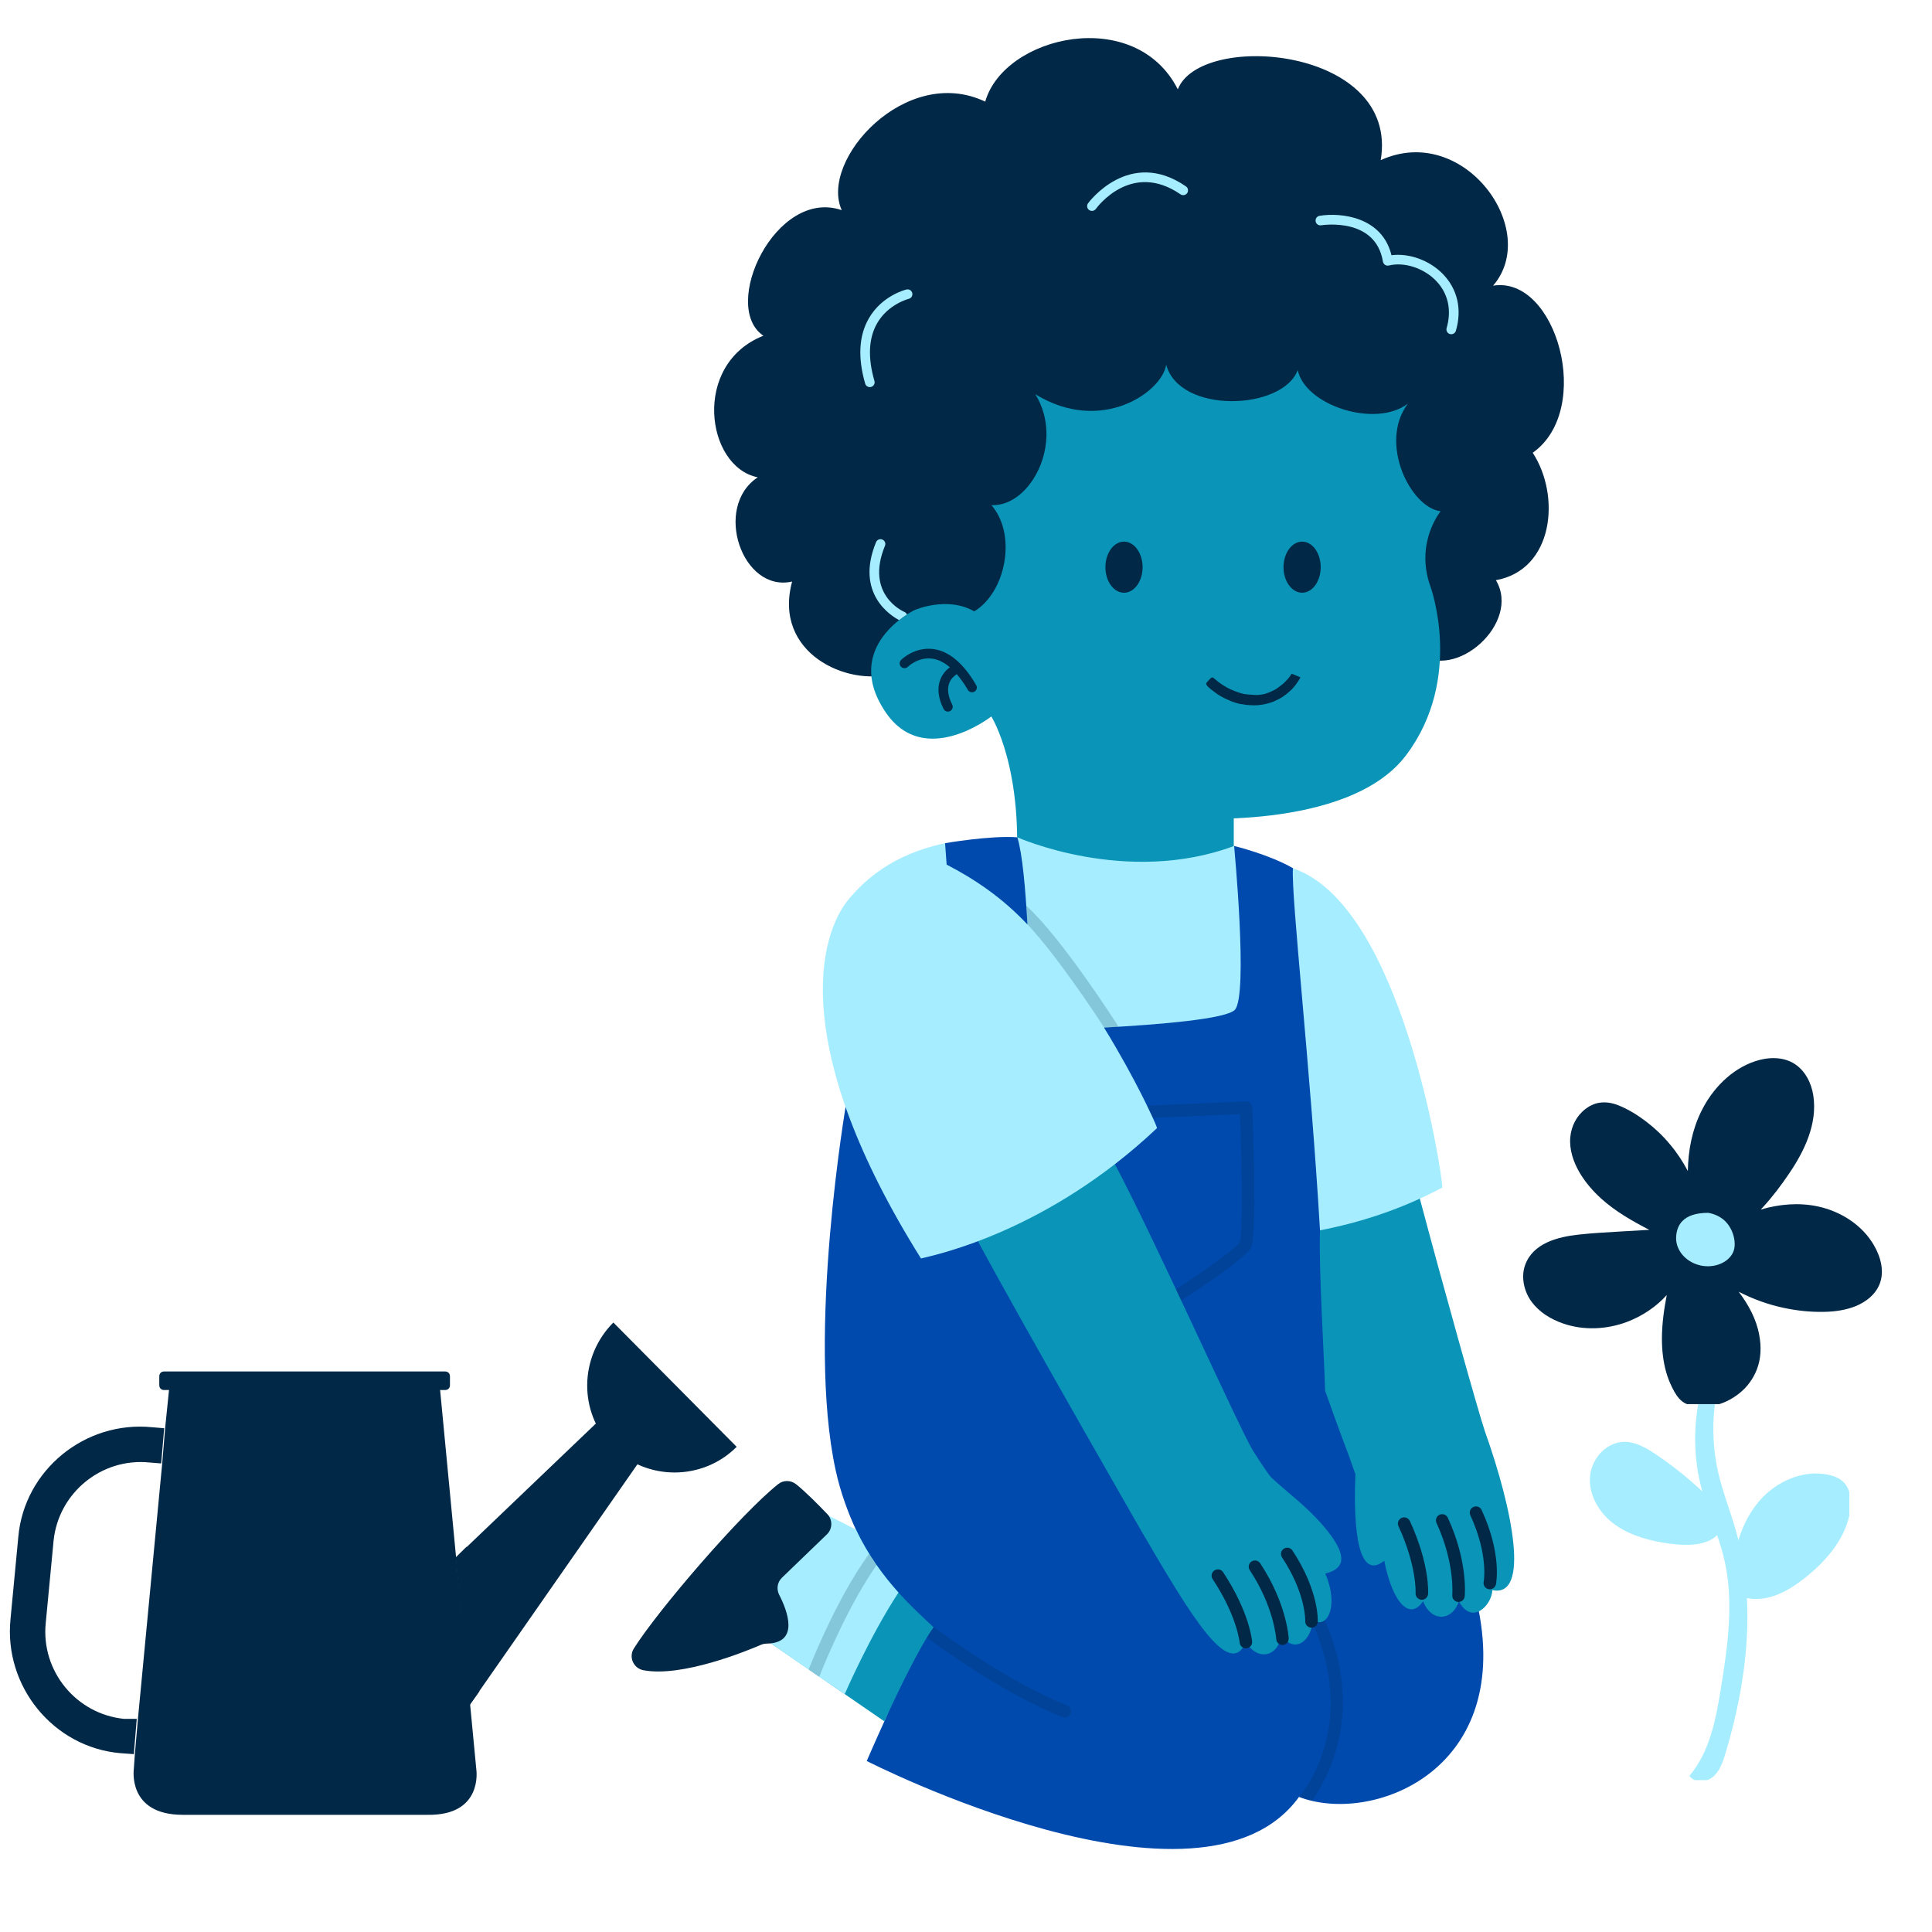 <svg xmlns="http://www.w3.org/2000/svg" xmlns:xlink="http://www.w3.org/1999/xlink" width="200" zoomAndPan="magnify" viewBox="0 0 150 150" height="200" preserveAspectRatio="xMidYMid meet" version="1.0"><defs><filter x="0%" y="0%" width="100%" height="100%" id="c36c0bd2bc"><feColorMatrix values="0 0 0 0 1 0 0 0 0 1 0 0 0 0 1 0 0 0 1 0" color-interpolation-filters="sRGB"/></filter><clipPath id="ee4a8d3fad"><path d="M 85.824 42.051 L 88.711 42.051 L 88.711 46.023 L 85.824 46.023 Z M 85.824 42.051 " clip-rule="nonzero"/></clipPath><clipPath id="2093bbc4f6"><path d="M 87.266 42.051 C 86.469 42.051 85.824 42.941 85.824 44.035 C 85.824 45.133 86.469 46.02 87.266 46.02 C 88.066 46.02 88.711 45.133 88.711 44.035 C 88.711 42.941 88.066 42.051 87.266 42.051 Z M 87.266 42.051 " clip-rule="nonzero"/></clipPath><clipPath id="337951fa56"><path d="M 99.652 42.051 L 102.539 42.051 L 102.539 46.023 L 99.652 46.023 Z M 99.652 42.051 " clip-rule="nonzero"/></clipPath><clipPath id="b2e172d657"><path d="M 101.098 42.051 C 100.301 42.051 99.652 42.941 99.652 44.035 C 99.652 45.133 100.301 46.02 101.098 46.02 C 101.895 46.02 102.539 45.133 102.539 44.035 C 102.539 42.941 101.895 42.051 101.098 42.051 Z M 101.098 42.051 " clip-rule="nonzero"/></clipPath><clipPath id="e7b4760c6d"><path d="M 93 52 L 101 52 L 101 55 L 93 55 Z M 93 52 " clip-rule="nonzero"/></clipPath><clipPath id="a7b861ae3e"><path d="M 99.566 56.062 L 93.316 53.52 L 94.727 50.047 L 100.98 52.59 Z M 99.566 56.062 " clip-rule="nonzero"/></clipPath><clipPath id="219c5e4ed0"><path d="M 99.566 56.062 L 93.316 53.52 L 94.727 50.047 L 100.98 52.59 Z M 99.566 56.062 " clip-rule="nonzero"/></clipPath><clipPath id="ac7394d7dc"><path d="M 88.711 59.82 L 95.789 59.82 L 95.789 75.344 L 88.711 75.344 Z M 88.711 59.82 " clip-rule="nonzero"/></clipPath><clipPath id="97454216cf"><path d="M 64 64.836 L 116 64.836 L 116 144 L 64 144 Z M 64 64.836 " clip-rule="nonzero"/></clipPath><mask id="c8753ecd12"><g filter="url(#c36c0bd2bc)"><rect x="-15" width="180" fill="#000000" y="-15" height="180" fill-opacity="0.2"/></g></mask><clipPath id="e5daabd485"><path d="M 0.398 1 L 42.398 1 L 42.398 71 L 0.398 71 Z M 0.398 1 " clip-rule="nonzero"/></clipPath><clipPath id="6f8854b798"><rect x="0" width="43" y="0" height="72"/></clipPath><clipPath id="3050eed963"><path d="M 45 102.68 L 57.75 102.68 L 57.75 115 L 45 115 Z M 45 102.68 " clip-rule="nonzero"/></clipPath><clipPath id="c0950720b4"><path d="M 10 107 L 38 107 L 38 140.93 L 10 140.93 Z M 10 107 " clip-rule="nonzero"/></clipPath><clipPath id="0efdc478b2"><path d="M 131 105.207 L 136 105.207 L 136 138.207 L 131 138.207 Z M 131 105.207 " clip-rule="nonzero"/></clipPath><clipPath id="dff9f54043"><path d="M 134 114 L 143.582 114 L 143.582 125 L 134 125 Z M 134 114 " clip-rule="nonzero"/></clipPath><clipPath id="44eb89884c"><path d="M 123.332 111 L 134 111 L 134 120 L 123.332 120 Z M 123.332 111 " clip-rule="nonzero"/></clipPath><clipPath id="1a011b48cb"><path d="M 118.074 82.016 L 146.574 82.016 L 146.574 109.016 L 118.074 109.016 Z M 118.074 82.016 " clip-rule="nonzero"/></clipPath></defs><path fill="#012846" d="M 69.172 52.309 C 65.852 53.289 59.988 50.746 61.5 45.152 C 57.617 46.031 55.344 39.363 58.832 37.059 C 54.801 36.254 53.699 28.266 59.27 26.066 C 55.898 23.793 60.223 14.559 65.352 16.316 C 63.594 12.434 70.336 4.957 76.492 7.891 C 77.957 2.758 88.145 0.414 91.445 6.938 C 93.203 2.395 108.668 3.641 107.199 12.434 C 113.648 9.5 119.66 17.855 115.922 22.18 C 120.832 21.375 123.766 31.781 119 35.152 C 121.199 38.523 120.613 44.242 116.141 45.047 C 118.121 48.344 112.992 52.961 110.059 50.691 C 107.129 48.418 94.816 43.652 94.816 43.652 L 74.223 48.562 L 73.414 53.254 C 73.414 53.254 70.43 51.941 69.172 52.309 Z M 69.172 52.309 " fill-opacity="1" fill-rule="nonzero"/><path fill="#0a95b8" d="M 111.051 45.512 C 111.051 45.512 113.676 52.629 109.18 58.621 C 104.684 64.613 91.574 63.492 91.574 63.492 C 91.574 63.492 91.574 65.363 91.574 68.359 C 87.078 72.105 79.215 69.859 78.84 68.359 C 79.586 59.746 76.965 55.625 76.965 55.625 C 76.965 55.625 71.723 59.746 68.727 55.25 C 65.316 50.137 70.973 47.383 70.973 47.383 C 70.973 47.383 73.492 46.242 75.641 47.465 C 78.086 46 78.977 41.516 76.973 39.219 C 80.004 39.367 82.68 34.32 80.383 30.609 C 85.512 33.762 90.238 30.426 90.543 28.312 C 91.57 32.172 99.582 31.867 100.754 28.738 C 101.355 31.5 106.801 33.246 109.305 31.34 C 107.023 34.383 109.5 39.402 111.848 39.695 C 111.848 39.695 109.844 42.129 111.051 45.512 Z M 111.051 45.512 C 111.051 45.512 113.676 52.629 109.18 58.621 C 104.684 64.613 91.574 63.492 91.574 63.492 C 91.574 63.492 91.574 65.363 91.574 68.359 C 87.078 72.105 79.215 69.859 78.84 68.359 C 79.586 59.746 76.965 55.625 76.965 55.625 C 76.965 55.625 71.723 59.746 68.727 55.25 C 65.316 50.137 70.973 47.383 70.973 47.383 C 70.973 47.383 73.492 46.242 75.641 47.465 C 78.086 46 78.977 41.516 76.973 39.219 C 80.004 39.367 82.68 34.32 80.383 30.609 C 85.512 33.762 90.238 30.426 90.543 28.312 C 91.57 32.172 99.582 31.867 100.754 28.738 C 101.355 31.5 106.801 33.246 109.305 31.34 C 107.023 34.383 109.5 39.402 111.848 39.695 C 111.848 39.695 109.844 42.129 111.051 45.512 Z M 111.051 45.512 " fill-opacity="1" fill-rule="nonzero"/><path fill="#012846" d="M 75.656 53.699 C 75.598 53.734 75.531 53.75 75.469 53.75 C 75.34 53.75 75.215 53.684 75.145 53.566 C 74.863 53.086 74.574 52.68 74.281 52.34 C 74.094 52.465 73.828 52.691 73.695 53.047 C 73.527 53.504 73.605 54.059 73.93 54.707 C 74.023 54.895 73.945 55.117 73.762 55.211 C 73.707 55.238 73.652 55.25 73.594 55.25 C 73.457 55.25 73.324 55.176 73.258 55.043 C 72.836 54.195 72.75 53.434 73 52.773 C 73.176 52.312 73.484 52 73.746 51.805 C 73.297 51.422 72.832 51.195 72.359 51.137 C 71.277 50.996 70.496 51.762 70.488 51.77 C 70.34 51.914 70.105 51.914 69.957 51.77 C 69.812 51.621 69.812 51.387 69.957 51.238 C 70 51.195 71.008 50.207 72.457 50.391 C 73.68 50.551 74.801 51.492 75.789 53.188 C 75.895 53.367 75.836 53.598 75.656 53.699 Z M 75.656 53.699 C 75.598 53.734 75.531 53.75 75.469 53.75 C 75.34 53.75 75.215 53.684 75.145 53.566 C 74.863 53.086 74.574 52.68 74.281 52.34 C 74.094 52.465 73.828 52.691 73.695 53.047 C 73.527 53.504 73.605 54.059 73.93 54.707 C 74.023 54.895 73.945 55.117 73.762 55.211 C 73.707 55.238 73.652 55.25 73.594 55.25 C 73.457 55.25 73.324 55.176 73.258 55.043 C 72.836 54.195 72.75 53.434 73 52.773 C 73.176 52.312 73.484 52 73.746 51.805 C 73.297 51.422 72.832 51.195 72.359 51.137 C 71.277 50.996 70.496 51.762 70.488 51.77 C 70.34 51.914 70.105 51.914 69.957 51.77 C 69.812 51.621 69.812 51.387 69.957 51.238 C 70 51.195 71.008 50.207 72.457 50.391 C 73.68 50.551 74.801 51.492 75.789 53.188 C 75.895 53.367 75.836 53.598 75.656 53.699 Z M 75.656 53.699 " fill-opacity="1" fill-rule="nonzero"/><path fill="#a5edff" d="M 67.531 30.055 C 67.367 30.055 67.219 29.949 67.172 29.785 C 66.586 27.754 66.684 26.043 67.465 24.703 C 68.484 22.945 70.301 22.496 70.375 22.477 C 70.578 22.43 70.781 22.551 70.828 22.754 C 70.875 22.953 70.754 23.156 70.551 23.203 C 70.535 23.207 68.961 23.609 68.105 25.09 C 67.438 26.246 67.363 27.754 67.891 29.578 C 67.949 29.773 67.836 29.984 67.637 30.039 C 67.602 30.051 67.566 30.055 67.531 30.055 Z M 85.082 16.219 C 85.195 16.066 87.855 12.477 91.652 15.086 C 91.824 15.203 92.055 15.16 92.172 14.992 C 92.289 14.82 92.246 14.586 92.074 14.469 C 87.672 11.438 84.508 15.738 84.477 15.781 C 84.355 15.949 84.391 16.184 84.559 16.305 C 84.625 16.352 84.703 16.375 84.777 16.375 C 84.895 16.375 85.008 16.32 85.082 16.219 Z M 113.035 25.68 C 113.52 24.02 113.164 22.465 112.047 21.297 C 111.008 20.215 109.41 19.637 108.035 19.816 C 107.301 16.82 104.102 16.488 102.457 16.754 C 102.25 16.785 102.113 16.977 102.145 17.184 C 102.176 17.387 102.371 17.527 102.574 17.492 C 102.746 17.465 106.805 16.867 107.371 20.312 C 107.391 20.414 107.449 20.504 107.535 20.562 C 107.625 20.621 107.73 20.641 107.832 20.613 C 109.031 20.32 110.547 20.812 111.504 21.812 C 112.434 22.781 112.719 24.078 112.316 25.473 C 112.258 25.672 112.375 25.879 112.574 25.938 C 112.609 25.945 112.645 25.949 112.676 25.949 C 112.84 25.949 112.988 25.844 113.035 25.68 Z M 69.809 48.145 C 70.031 47.969 70.238 47.824 70.414 47.711 C 70.379 47.625 70.312 47.551 70.219 47.512 C 70.094 47.457 67.156 46.148 68.707 42.379 C 68.789 42.188 68.695 41.969 68.504 41.891 C 68.312 41.812 68.094 41.902 68.016 42.094 C 66.371 46.09 69.195 47.824 69.809 48.145 Z M 69.809 48.145 " fill-opacity="1" fill-rule="nonzero"/><g clip-path="url(#ee4a8d3fad)"><g clip-path="url(#2093bbc4f6)"><path fill="#012846" d="M 85.824 42.051 L 88.711 42.051 L 88.711 46.023 L 85.824 46.023 Z M 85.824 42.051 " fill-opacity="1" fill-rule="nonzero"/></g></g><g clip-path="url(#337951fa56)"><g clip-path="url(#b2e172d657)"><path fill="#012846" d="M 99.652 42.051 L 102.539 42.051 L 102.539 46.023 L 99.652 46.023 Z M 99.652 42.051 " fill-opacity="1" fill-rule="nonzero"/></g></g><g clip-path="url(#e7b4760c6d)"><g clip-path="url(#a7b861ae3e)"><g clip-path="url(#219c5e4ed0)"><path fill="#012846" d="M 99.215 53.398 C 99.172 53.426 99.125 53.461 99.086 53.488 C 99.035 53.52 98.977 53.547 98.926 53.578 L 98.914 53.578 C 98.852 53.609 98.785 53.645 98.707 53.68 C 98.645 53.711 98.566 53.75 98.492 53.773 C 98.426 53.805 98.352 53.824 98.289 53.844 L 98.211 53.871 C 98.176 53.879 98.137 53.891 98.098 53.898 C 98.059 53.906 98.012 53.914 97.961 53.922 C 97.938 53.926 97.918 53.93 97.895 53.93 C 97.871 53.934 97.848 53.934 97.824 53.941 C 97.773 53.949 97.727 53.953 97.688 53.957 C 97.594 53.961 97.496 53.961 97.406 53.957 C 97.34 53.953 97.273 53.949 97.215 53.941 C 97.172 53.938 97.133 53.934 97.09 53.93 C 97.066 53.93 97.051 53.926 97.027 53.93 C 96.996 53.926 96.961 53.926 96.93 53.922 C 96.887 53.918 96.844 53.91 96.805 53.906 L 96.77 53.902 L 96.738 53.902 C 96.695 53.895 96.652 53.891 96.605 53.883 C 96.566 53.879 96.523 53.867 96.488 53.859 L 96.484 53.855 C 96.438 53.844 96.383 53.832 96.332 53.816 C 96.312 53.809 96.285 53.805 96.266 53.793 C 96.242 53.785 96.211 53.777 96.184 53.77 C 96.09 53.738 95.984 53.703 95.867 53.656 L 95.848 53.648 C 95.762 53.613 95.668 53.574 95.57 53.531 C 95.543 53.52 95.516 53.5 95.484 53.488 C 95.469 53.48 95.453 53.473 95.434 53.465 L 95.414 53.457 C 95.383 53.441 95.355 53.426 95.32 53.41 C 95.293 53.395 95.262 53.375 95.234 53.359 C 95.215 53.344 95.191 53.336 95.172 53.324 C 95.152 53.309 95.129 53.297 95.109 53.285 C 95.082 53.27 95.055 53.258 95.027 53.238 C 94.984 53.219 94.945 53.191 94.902 53.164 L 94.867 53.137 L 94.848 53.121 C 94.801 53.094 94.754 53.062 94.703 53.023 C 94.66 52.996 94.617 52.961 94.566 52.922 C 94.531 52.895 94.5 52.867 94.473 52.844 C 94.457 52.832 94.445 52.824 94.434 52.812 C 94.395 52.773 94.344 52.734 94.301 52.703 C 94.277 52.68 94.246 52.66 94.219 52.641 L 94.203 52.629 C 94.195 52.617 94.184 52.613 94.176 52.609 C 94.121 52.59 94.051 52.605 94.012 52.645 C 94 52.652 93.984 52.664 93.973 52.676 C 93.934 52.715 93.891 52.762 93.848 52.812 C 93.828 52.832 93.809 52.852 93.797 52.871 L 93.777 52.887 C 93.762 52.902 93.75 52.918 93.734 52.938 C 93.723 52.953 93.703 52.969 93.684 52.992 C 93.648 53.027 93.641 53.086 93.664 53.141 L 93.672 53.168 C 93.676 53.191 93.691 53.211 93.715 53.23 L 93.723 53.246 C 93.746 53.266 93.762 53.289 93.781 53.309 C 93.805 53.328 93.828 53.348 93.844 53.367 C 93.863 53.379 93.883 53.398 93.898 53.418 L 93.922 53.438 C 93.945 53.457 93.965 53.473 93.984 53.484 C 93.992 53.496 94 53.5 94.008 53.508 C 94.039 53.531 94.07 53.555 94.098 53.578 C 94.137 53.609 94.18 53.645 94.219 53.672 C 94.254 53.699 94.289 53.723 94.324 53.75 C 94.371 53.781 94.414 53.812 94.453 53.848 C 94.535 53.914 94.629 53.965 94.715 54.016 L 94.742 54.035 C 94.766 54.047 94.793 54.059 94.816 54.074 C 94.875 54.109 94.941 54.148 95.008 54.18 L 95.02 54.188 C 95.098 54.223 95.176 54.266 95.254 54.297 C 95.277 54.309 95.309 54.32 95.332 54.328 C 95.383 54.348 95.434 54.371 95.48 54.395 L 95.512 54.406 C 95.539 54.418 95.566 54.438 95.598 54.449 C 95.602 54.449 95.602 54.449 95.605 54.453 C 95.645 54.469 95.688 54.484 95.738 54.5 C 95.824 54.531 95.906 54.551 95.992 54.582 L 96.027 54.59 C 96.094 54.609 96.148 54.629 96.207 54.641 C 96.25 54.645 96.289 54.656 96.336 54.664 L 96.371 54.66 C 96.398 54.668 96.422 54.668 96.445 54.676 C 96.531 54.691 96.621 54.707 96.707 54.719 C 96.801 54.727 96.891 54.738 96.984 54.746 C 97 54.746 97.012 54.746 97.031 54.746 C 97.25 54.762 97.426 54.766 97.59 54.754 C 97.691 54.75 97.789 54.738 97.879 54.723 C 97.902 54.723 97.93 54.715 97.953 54.715 C 97.977 54.711 97.996 54.707 98.02 54.707 C 98.066 54.699 98.109 54.688 98.152 54.68 L 98.172 54.676 L 98.152 54.68 C 98.219 54.668 98.285 54.648 98.348 54.637 C 98.379 54.625 98.41 54.617 98.441 54.613 C 98.535 54.586 98.633 54.559 98.738 54.523 C 98.832 54.492 98.922 54.449 99.027 54.402 C 99.098 54.371 99.184 54.328 99.273 54.285 C 99.344 54.25 99.418 54.207 99.508 54.152 C 99.559 54.125 99.605 54.094 99.652 54.059 L 99.699 54.016 L 99.715 54.004 C 99.746 53.988 99.773 53.965 99.801 53.949 C 99.832 53.93 99.859 53.898 99.891 53.879 L 99.902 53.867 L 99.93 53.848 C 99.961 53.82 99.996 53.789 100.031 53.758 C 100.039 53.758 100.039 53.75 100.051 53.742 C 100.066 53.727 100.082 53.719 100.094 53.699 L 100.098 53.695 C 100.117 53.676 100.141 53.656 100.168 53.637 C 100.219 53.598 100.262 53.559 100.309 53.508 C 100.34 53.477 100.367 53.441 100.395 53.414 C 100.418 53.383 100.438 53.355 100.469 53.328 C 100.508 53.289 100.539 53.238 100.574 53.195 L 100.586 53.18 C 100.602 53.156 100.617 53.141 100.633 53.117 C 100.664 53.082 100.695 53.035 100.723 52.992 C 100.73 52.977 100.738 52.969 100.746 52.953 C 100.75 52.945 100.758 52.938 100.762 52.926 L 100.77 52.918 C 100.781 52.906 100.789 52.891 100.797 52.883 C 100.836 52.828 100.875 52.762 100.91 52.699 C 100.93 52.672 100.941 52.641 100.953 52.613 C 100.957 52.602 100.961 52.594 100.965 52.582 L 100.969 52.574 C 100.969 52.566 100.973 52.562 100.977 52.555 C 100.988 52.523 100.992 52.496 100.996 52.465 C 100.996 52.449 100.992 52.43 100.98 52.414 C 100.98 52.406 100.98 52.402 100.977 52.398 C 100.969 52.387 100.961 52.379 100.957 52.363 C 100.941 52.34 100.926 52.328 100.902 52.32 C 100.891 52.316 100.883 52.305 100.875 52.297 C 100.863 52.285 100.855 52.277 100.84 52.273 C 100.812 52.254 100.789 52.234 100.762 52.215 L 100.742 52.203 C 100.73 52.191 100.715 52.18 100.699 52.176 C 100.688 52.172 100.688 52.164 100.676 52.16 L 100.668 52.156 L 100.656 52.152 L 100.648 52.148 C 100.641 52.145 100.633 52.137 100.629 52.133 C 100.605 52.121 100.594 52.102 100.566 52.094 C 100.527 52.078 100.492 52.074 100.457 52.086 C 100.43 52.098 100.406 52.113 100.391 52.141 C 100.379 52.148 100.371 52.156 100.367 52.164 C 100.348 52.195 100.332 52.223 100.312 52.258 C 100.309 52.27 100.297 52.281 100.289 52.301 C 100.258 52.348 100.23 52.391 100.191 52.445 C 100.156 52.488 100.125 52.539 100.078 52.602 C 100.039 52.656 99.996 52.707 99.953 52.75 C 99.941 52.762 99.934 52.77 99.922 52.785 L 99.875 52.832 C 99.828 52.883 99.777 52.93 99.727 52.984 C 99.699 53.016 99.664 53.047 99.629 53.078 C 99.594 53.109 99.551 53.137 99.516 53.168 L 99.5 53.18 C 99.434 53.234 99.359 53.293 99.285 53.344 C 99.27 53.355 99.246 53.375 99.215 53.398 Z M 99.215 53.398 " fill-opacity="1" fill-rule="nonzero"/></g></g></g><g clip-path="url(#ac7394d7dc)"><path fill="#0a95b8" d="M 88.711 59.82 L 95.789 59.82 L 95.789 75.332 L 88.711 75.332 Z M 88.711 59.82 " fill-opacity="1" fill-rule="nonzero"/></g><g clip-path="url(#97454216cf)"><path fill="#004aad" d="M 114.789 124.945 C 117.32 137.609 106.43 141.664 100.855 139.512 C 93.258 150.023 67.293 136.723 67.293 136.723 C 67.293 136.723 67.906 135.301 68.66 133.645 C 69.793 131.164 69.77 128.426 70.91 126.828 C 69.285 125.301 68.297 122.699 66.453 118.758 C 65.852 117.477 65.25 115.844 64.887 114.18 C 62.574 103.648 65.719 85.527 65.719 85.527 C 65.719 85.527 74.141 89.363 73.996 80.082 C 73.902 74.164 73.254 70.055 73.102 67.703 C 73.016 66.371 73.375 65.465 73.375 65.465 C 73.375 65.465 76.898 64.852 78.988 65.008 C 79.941 68.117 83.984 74.133 84.215 74.656 C 85.363 74.668 93.676 78.07 94.711 76.887 C 95.746 75.703 95.816 65.68 95.816 65.68 C 95.816 65.68 98.531 66.336 100.387 67.406 C 100.762 69.645 103.402 82.258 104.137 95.164 C 104.375 99.344 104.898 102.926 104.875 106.523 C 106.902 109.152 112.258 115.191 114.789 124.945 Z M 114.789 124.945 " fill-opacity="1" fill-rule="nonzero"/></g><path fill="#0a95b8" d="M 102.895 122.168 C 104.055 124.914 102.871 126.652 101.863 125.676 C 102.031 126.891 100.777 128.672 99.457 126.988 C 99.301 128.516 97.719 129.082 96.73 127.492 C 95.469 130.441 92.547 125.594 88.672 118.965 C 88.672 118.965 79.594 103.176 75.926 96.371 C 75.926 96.371 81.527 92.773 86.559 90.387 C 89.551 95.98 96.277 111.059 97.32 112.695 C 98.277 114.195 98.516 114.477 98.66 114.672 C 100.098 116.016 101.348 116.855 102.727 118.453 C 104.797 120.859 104.352 121.816 102.895 122.168 Z M 115.293 111.141 C 114.859 109.922 112 99.703 110.227 93.027 C 108.109 93.598 104.371 94.77 102.484 95.523 C 102.375 98.348 102.82 105.566 102.883 107.973 C 103.934 110.973 104.727 113.016 104.727 113.016 C 104.902 113.5 105.07 113.98 105.234 114.461 C 105.113 117.273 105.137 123.035 107.473 121.176 C 108.125 124.453 109.457 125.867 110.488 124.312 C 111.172 126.055 112.832 125.785 113.262 124.312 C 114.254 126.207 115.812 124.68 115.867 123.457 C 118.809 124.074 117.457 117.203 115.293 111.141 Z M 72.484 126.34 C 70.91 124.855 68.375 122.656 66.543 118.938 L 64.938 118.121 L 59.363 127.246 L 68.66 133.645 C 69.789 131.184 71.375 127.895 72.484 126.34 Z M 72.484 126.34 " fill-opacity="1" fill-rule="nonzero"/><path fill="#a5edff" d="M 95.883 78.391 C 95.25 79.113 89.992 79.551 85.715 79.781 C 88.145 83.73 89.703 87.137 89.836 87.582 C 81.367 95.578 72.816 97.391 71.504 97.707 C 61.34 81.469 63.43 72.637 65.996 69.691 C 67.121 68.398 69.191 66.352 73.375 65.465 C 73.422 66.141 73.461 66.688 73.496 67.129 C 75.629 68.227 77.809 69.684 79.77 71.777 C 79.617 69.012 79.383 66.301 78.988 65.008 C 78.988 65.008 87.449 68.797 95.816 65.68 C 95.816 65.68 96.918 77.207 95.883 78.391 Z M 102.484 95.523 C 105.465 94.945 108.754 93.93 111.988 92.195 C 111.961 91.09 108.836 70.262 100.383 67.414 C 100.227 69.523 101.738 82.805 102.484 95.523 Z M 66.453 118.758 C 63.98 117.48 62.383 116.715 62.383 116.715 C 62.383 116.715 56.043 123.203 59.363 127.246 C 62.957 129.777 65.586 131.527 65.586 131.527 C 65.586 131.527 67.523 127.043 69.758 123.645 C 68.617 122.379 67.43 120.793 66.453 118.758 Z M 66.453 118.758 " fill-opacity="1" fill-rule="nonzero"/><path fill="#012846" d="M 59.09 127.699 C 58.004 128.168 52.961 130.246 49.957 129.676 C 49.18 129.531 48.793 128.652 49.215 127.984 C 51.098 124.996 57.531 117.516 60.422 115.223 C 60.828 114.902 61.395 114.914 61.801 115.23 C 62.531 115.809 63.547 116.836 64.234 117.555 C 64.656 117.996 64.645 118.699 64.203 119.125 L 60.707 122.496 C 60.352 122.84 60.27 123.371 60.492 123.812 C 61.141 125.074 62.09 127.562 59.535 127.609 C 59.383 127.613 59.23 127.637 59.09 127.699 Z M 59.09 127.699 C 58.004 128.168 52.961 130.246 49.957 129.676 C 49.18 129.531 48.793 128.652 49.215 127.984 C 51.098 124.996 57.531 117.516 60.422 115.223 C 60.828 114.902 61.395 114.914 61.801 115.23 C 62.531 115.809 63.547 116.836 64.234 117.555 C 64.656 117.996 64.645 118.699 64.203 119.125 L 60.707 122.496 C 60.352 122.84 60.27 123.371 60.492 123.812 C 61.141 125.074 62.09 127.562 59.535 127.609 C 59.383 127.613 59.23 127.637 59.09 127.699 Z M 59.09 127.699 " fill-opacity="1" fill-rule="nonzero"/><g mask="url(#c8753ecd12)"><g transform="matrix(1, 0, 0, 1, 62, 69)"><g clip-path="url(#6f8854b798)"><g clip-path="url(#e5daabd485)"><path fill="#012846" d="M 17.68 1.32 C 17.715 1.793 17.742 2.277 17.77 2.762 C 20.062 5.215 22.961 9.598 23.73 10.781 C 24.082 10.762 24.441 10.738 24.805 10.719 C 24.793 10.664 24.777 10.609 24.742 10.559 C 24.562 10.277 20.406 3.797 17.68 1.32 Z M 27.508 17.789 C 30.434 17.664 33.188 17.547 34.273 17.5 C 34.445 22.027 34.484 26.871 34.262 27.434 C 33.984 27.922 31.301 29.824 29.301 31.098 C 29.434 31.387 29.57 31.676 29.707 31.965 C 31.902 30.586 34.809 28.516 35.129 27.863 C 35.582 26.949 35.32 19.301 35.227 16.977 C 35.223 16.848 35.164 16.727 35.07 16.641 C 34.977 16.551 34.852 16.504 34.723 16.512 C 34.648 16.516 30.945 16.672 27.055 16.84 C 27.234 17.207 27.387 17.527 27.508 17.789 Z M 20.848 63.41 C 16.383 61.633 11.523 58.09 10.32 57.184 C 10.375 57.234 10.434 57.289 10.484 57.34 C 10.32 57.566 10.148 57.836 9.965 58.133 C 11.496 59.273 16.102 62.562 20.484 64.312 C 20.543 64.336 20.605 64.348 20.664 64.348 C 20.859 64.348 21.043 64.23 21.117 64.043 C 21.215 63.793 21.094 63.508 20.848 63.41 Z M 39.855 70.812 C 39.516 70.734 39.188 70.637 38.875 70.52 C 39.883 69.254 43.07 64.441 40.035 57.32 C 40.184 57.25 40.293 57.105 40.305 56.93 C 40.504 56.973 40.695 56.918 40.859 56.785 C 43.957 63.891 41.133 69.023 39.855 70.812 Z M 6.059 52.508 C 4.02 55.434 2.34 59.34 1.602 61.184 C 1.348 61.012 1.074 60.824 0.781 60.621 C 1.328 59.258 2.297 56.996 3.531 54.754 C 4.125 53.672 4.785 52.598 5.48 51.633 C 5.672 51.938 5.863 52.227 6.059 52.508 Z M 6.059 52.508 " fill-opacity="1" fill-rule="nonzero"/></g></g></g></g><path fill="#012846" d="M 97.215 127.453 C 97.234 127.719 97.035 127.953 96.77 127.973 C 96.676 127.98 96.582 127.961 96.504 127.922 C 96.363 127.848 96.262 127.703 96.246 127.531 C 96.246 127.512 96.047 125.469 94.148 122.598 C 94 122.375 94.062 122.07 94.289 121.926 C 94.512 121.777 94.812 121.836 94.961 122.062 C 97.008 125.164 97.207 127.359 97.215 127.453 Z M 97.84 121.371 C 97.691 121.148 97.391 121.086 97.168 121.234 C 96.945 121.383 96.883 121.684 97.031 121.906 C 98.918 124.766 99.082 127.203 99.086 127.254 C 99.094 127.434 99.195 127.582 99.344 127.66 C 99.418 127.699 99.504 127.719 99.594 127.715 C 99.863 127.699 100.066 127.473 100.055 127.203 C 100.047 127.094 99.895 124.48 97.84 121.371 Z M 100.344 120.379 C 100.199 120.156 99.895 120.094 99.672 120.242 C 99.449 120.391 99.387 120.691 99.535 120.914 C 101.406 123.746 101.34 125.832 101.34 125.867 C 101.332 126.062 101.438 126.234 101.602 126.32 C 101.66 126.352 101.727 126.371 101.801 126.375 C 102.066 126.391 102.297 126.184 102.309 125.918 C 102.316 125.82 102.414 123.512 100.344 120.379 Z M 102.895 122.168 C 102.902 122.238 102.93 122.301 102.965 122.355 C 102.941 122.293 102.922 122.234 102.895 122.168 Z M 110.875 123.754 C 110.855 124.023 110.625 124.227 110.355 124.207 C 110.262 124.199 110.176 124.164 110.105 124.113 C 109.973 124.02 109.895 123.859 109.906 123.688 C 109.906 123.668 110.02 121.621 108.578 118.496 C 108.465 118.25 108.57 117.965 108.816 117.852 C 109.059 117.738 109.348 117.844 109.461 118.09 C 111.016 121.465 110.883 123.664 110.875 123.754 Z M 112.41 117.84 C 112.301 117.598 112.012 117.492 111.766 117.605 C 111.523 117.715 111.418 118.004 111.531 118.246 C 112.965 121.355 112.758 123.793 112.754 123.844 C 112.738 124.02 112.816 124.184 112.949 124.281 C 113.016 124.332 113.098 124.363 113.188 124.375 C 113.457 124.402 113.695 124.207 113.719 123.941 C 113.73 123.832 113.973 121.223 112.41 117.84 Z M 115.035 117.238 C 114.926 116.992 114.637 116.887 114.395 117 C 114.148 117.113 114.043 117.398 114.156 117.645 C 115.578 120.723 115.199 122.777 115.191 122.812 C 115.152 123.004 115.234 123.191 115.383 123.301 C 115.438 123.34 115.5 123.367 115.57 123.383 C 115.832 123.438 116.09 123.27 116.145 123.008 C 116.164 122.91 116.609 120.645 115.035 117.238 Z M 115.035 117.238 " fill-opacity="1" fill-rule="nonzero"/><path fill="#012846" d="M 35.391 120.918 L 47.473 109.367 L 50.434 112.332 L 36.453 132.391 Z M 35.391 120.918 " fill-opacity="1" fill-rule="nonzero"/><path fill="#012846" d="M 35.391 120.918 L 36.227 120.082 L 37.211 131.328 L 36.453 132.391 Z M 35.391 120.918 " fill-opacity="1" fill-rule="nonzero"/><g clip-path="url(#3050eed963)"><path fill="#012846" d="M 47.547 112.332 C 50.207 114.988 54.539 114.988 57.195 112.332 L 47.621 102.68 C 44.965 105.34 44.887 109.672 47.547 112.332 Z M 47.547 112.332 " fill-opacity="1" fill-rule="nonzero"/></g><path fill="#012846" d="M 9.629 133.453 C 5.906 133.074 3.172 129.73 3.551 126.008 L 4.16 119.625 C 4.539 115.902 7.883 113.168 11.605 113.547 L 12.516 113.621 L 12.746 110.887 L 11.832 110.812 C 6.59 110.277 1.879 114.152 1.422 119.32 L 0.816 125.703 C 0.285 130.945 4.16 135.656 9.324 136.113 L 10.391 136.191 L 10.617 133.453 Z M 9.629 133.453 " fill-opacity="1" fill-rule="nonzero"/><g clip-path="url(#c0950720b4)"><path fill="#012846" d="M 36.984 137.406 L 34.098 107.164 L 13.199 107.164 L 12.82 110.887 L 12.594 113.621 L 10.695 133.605 L 10.465 136.266 L 10.391 137.328 C 10.391 137.328 9.859 140.902 14.188 140.902 L 33.184 140.902 C 37.516 140.977 36.984 137.406 36.984 137.406 Z M 36.984 137.406 " fill-opacity="1" fill-rule="nonzero"/></g><path fill="#012846" d="M 34.555 107.922 L 12.746 107.922 C 12.516 107.922 12.367 107.77 12.367 107.543 L 12.367 106.859 C 12.367 106.633 12.516 106.48 12.746 106.48 L 34.555 106.48 C 34.781 106.48 34.934 106.633 34.934 106.859 L 34.934 107.543 C 34.934 107.77 34.781 107.922 34.555 107.922 Z M 34.555 107.922 " fill-opacity="1" fill-rule="nonzero"/><g clip-path="url(#0efdc478b2)"><path fill="#a5edff" d="M 132.746 105.891 C 131.488 108.957 131.266 112.441 132.125 115.645 C 132.605 117.445 133.41 119.141 133.844 120.953 C 134.645 124.273 134.152 127.75 133.605 131.117 C 133.215 133.508 132.742 136.023 131.168 137.871 C 131.551 138.441 132.469 138.398 132.996 137.953 C 133.52 137.512 133.754 136.824 133.957 136.16 C 135.641 130.559 136.379 124.496 134.781 118.863 C 134.352 117.355 133.766 115.891 133.41 114.363 C 132.746 111.504 132.938 108.457 133.957 105.707 C 133.684 105.492 133.027 105.207 132.746 105.891 Z M 132.746 105.891 " fill-opacity="1" fill-rule="nonzero"/></g><g clip-path="url(#dff9f54043)"><path fill="#a5edff" d="M 134.457 122.027 C 134.695 120.059 135.281 118.07 136.582 116.547 C 137.883 115.027 140 114.066 141.98 114.508 C 142.367 114.59 142.75 114.734 143.047 114.996 C 143.652 115.52 143.762 116.398 143.664 117.18 C 143.391 119.316 141.879 121.117 140.168 122.48 C 139.004 123.41 137.613 124.23 136.105 124.137 C 135.691 124.113 135.262 124.008 134.949 123.734 C 134.309 123.172 134.438 122.168 134.449 122.031 Z M 134.457 122.027 " fill-opacity="1" fill-rule="nonzero"/></g><g clip-path="url(#44eb89884c)"><path fill="#a5edff" d="M 133.672 117.309 C 132.148 115.652 130.434 114.176 128.57 112.922 C 127.816 112.414 126.977 111.926 126.066 111.945 C 124.695 111.98 123.559 113.266 123.449 114.637 C 123.336 116.004 124.09 117.34 125.156 118.199 C 126.23 119.055 127.582 119.492 128.926 119.738 C 129.75 119.887 130.59 119.98 131.422 119.922 C 132.375 119.855 133.477 119.445 133.691 118.516 C 133.82 117.945 133.566 117.359 133.672 117.309 Z M 133.672 117.309 " fill-opacity="1" fill-rule="nonzero"/></g><g clip-path="url(#1a011b48cb)"><path fill="#012846" d="M 145.508 96.711 C 144.602 95.113 142.902 94.039 141.125 93.664 C 139.652 93.352 138.141 93.488 136.703 93.91 C 136.777 93.836 136.84 93.766 136.906 93.691 C 137.633 92.895 138.293 92.023 138.895 91.129 C 140.109 89.352 141.117 87.238 140.785 85.055 C 140.637 84.094 140.168 83.145 139.34 82.605 C 138.438 82.02 137.262 82.062 136.277 82.391 C 134.395 83.012 132.914 84.574 132.066 86.324 C 131.367 87.762 131.07 89.336 131.043 90.918 C 130.656 90.188 130.199 89.488 129.66 88.852 C 129.125 88.203 128.516 87.625 127.848 87.109 C 127.164 86.586 126.418 86.113 125.609 85.801 C 125.148 85.621 124.645 85.539 124.152 85.621 C 123.762 85.684 123.391 85.867 123.078 86.113 C 122.395 86.645 121.996 87.441 121.918 88.289 C 121.828 89.25 122.156 90.215 122.637 91.035 C 123.078 91.789 123.664 92.465 124.312 93.055 C 125.422 94.055 126.723 94.801 128.051 95.484 C 127.332 95.52 126.613 95.566 125.887 95.609 C 124.777 95.68 123.664 95.73 122.562 95.855 C 120.957 96.031 119.027 96.508 118.41 98.215 C 118.074 99.152 118.324 100.262 118.902 101.055 C 119.508 101.879 120.391 102.418 121.344 102.75 C 122.941 103.312 124.734 103.223 126.309 102.637 C 127.484 102.191 128.566 101.48 129.406 100.547 C 129.191 101.672 129.031 102.801 129.031 103.941 C 129.031 104.805 129.125 105.684 129.355 106.512 C 129.473 106.934 129.633 107.34 129.828 107.73 C 130.031 108.137 130.266 108.551 130.637 108.828 C 130.992 109.09 131.457 109.168 131.883 109.207 C 132.27 109.234 132.652 109.207 133.031 109.133 C 133.777 108.988 134.477 108.633 135.07 108.152 C 135.664 107.672 136.121 107.043 136.398 106.332 C 136.734 105.48 136.754 104.543 136.586 103.652 C 136.363 102.402 135.746 101.293 134.992 100.289 C 136.102 100.863 137.293 101.293 138.512 101.547 C 139.535 101.766 140.586 101.875 141.633 101.852 C 142.477 101.836 143.324 101.715 144.109 101.395 C 144.898 101.059 145.59 100.523 145.922 99.719 C 146.328 98.73 146.02 97.598 145.508 96.711 Z M 145.508 96.711 " fill-opacity="1" fill-rule="nonzero"/></g><path fill="#a5edff" d="M 131.914 98.223 C 132.887 98.484 133.98 98.164 134.469 97.395 C 134.742 96.965 134.715 96.43 134.598 95.973 C 134.48 95.527 134.25 95.094 133.879 94.75 C 133.559 94.461 133.102 94.242 132.625 94.164 C 130.641 94.164 130.133 95.16 130.133 96.16 C 130.141 97.074 130.852 97.938 131.914 98.223 Z M 131.914 98.223 " fill-opacity="1" fill-rule="nonzero"/></svg>